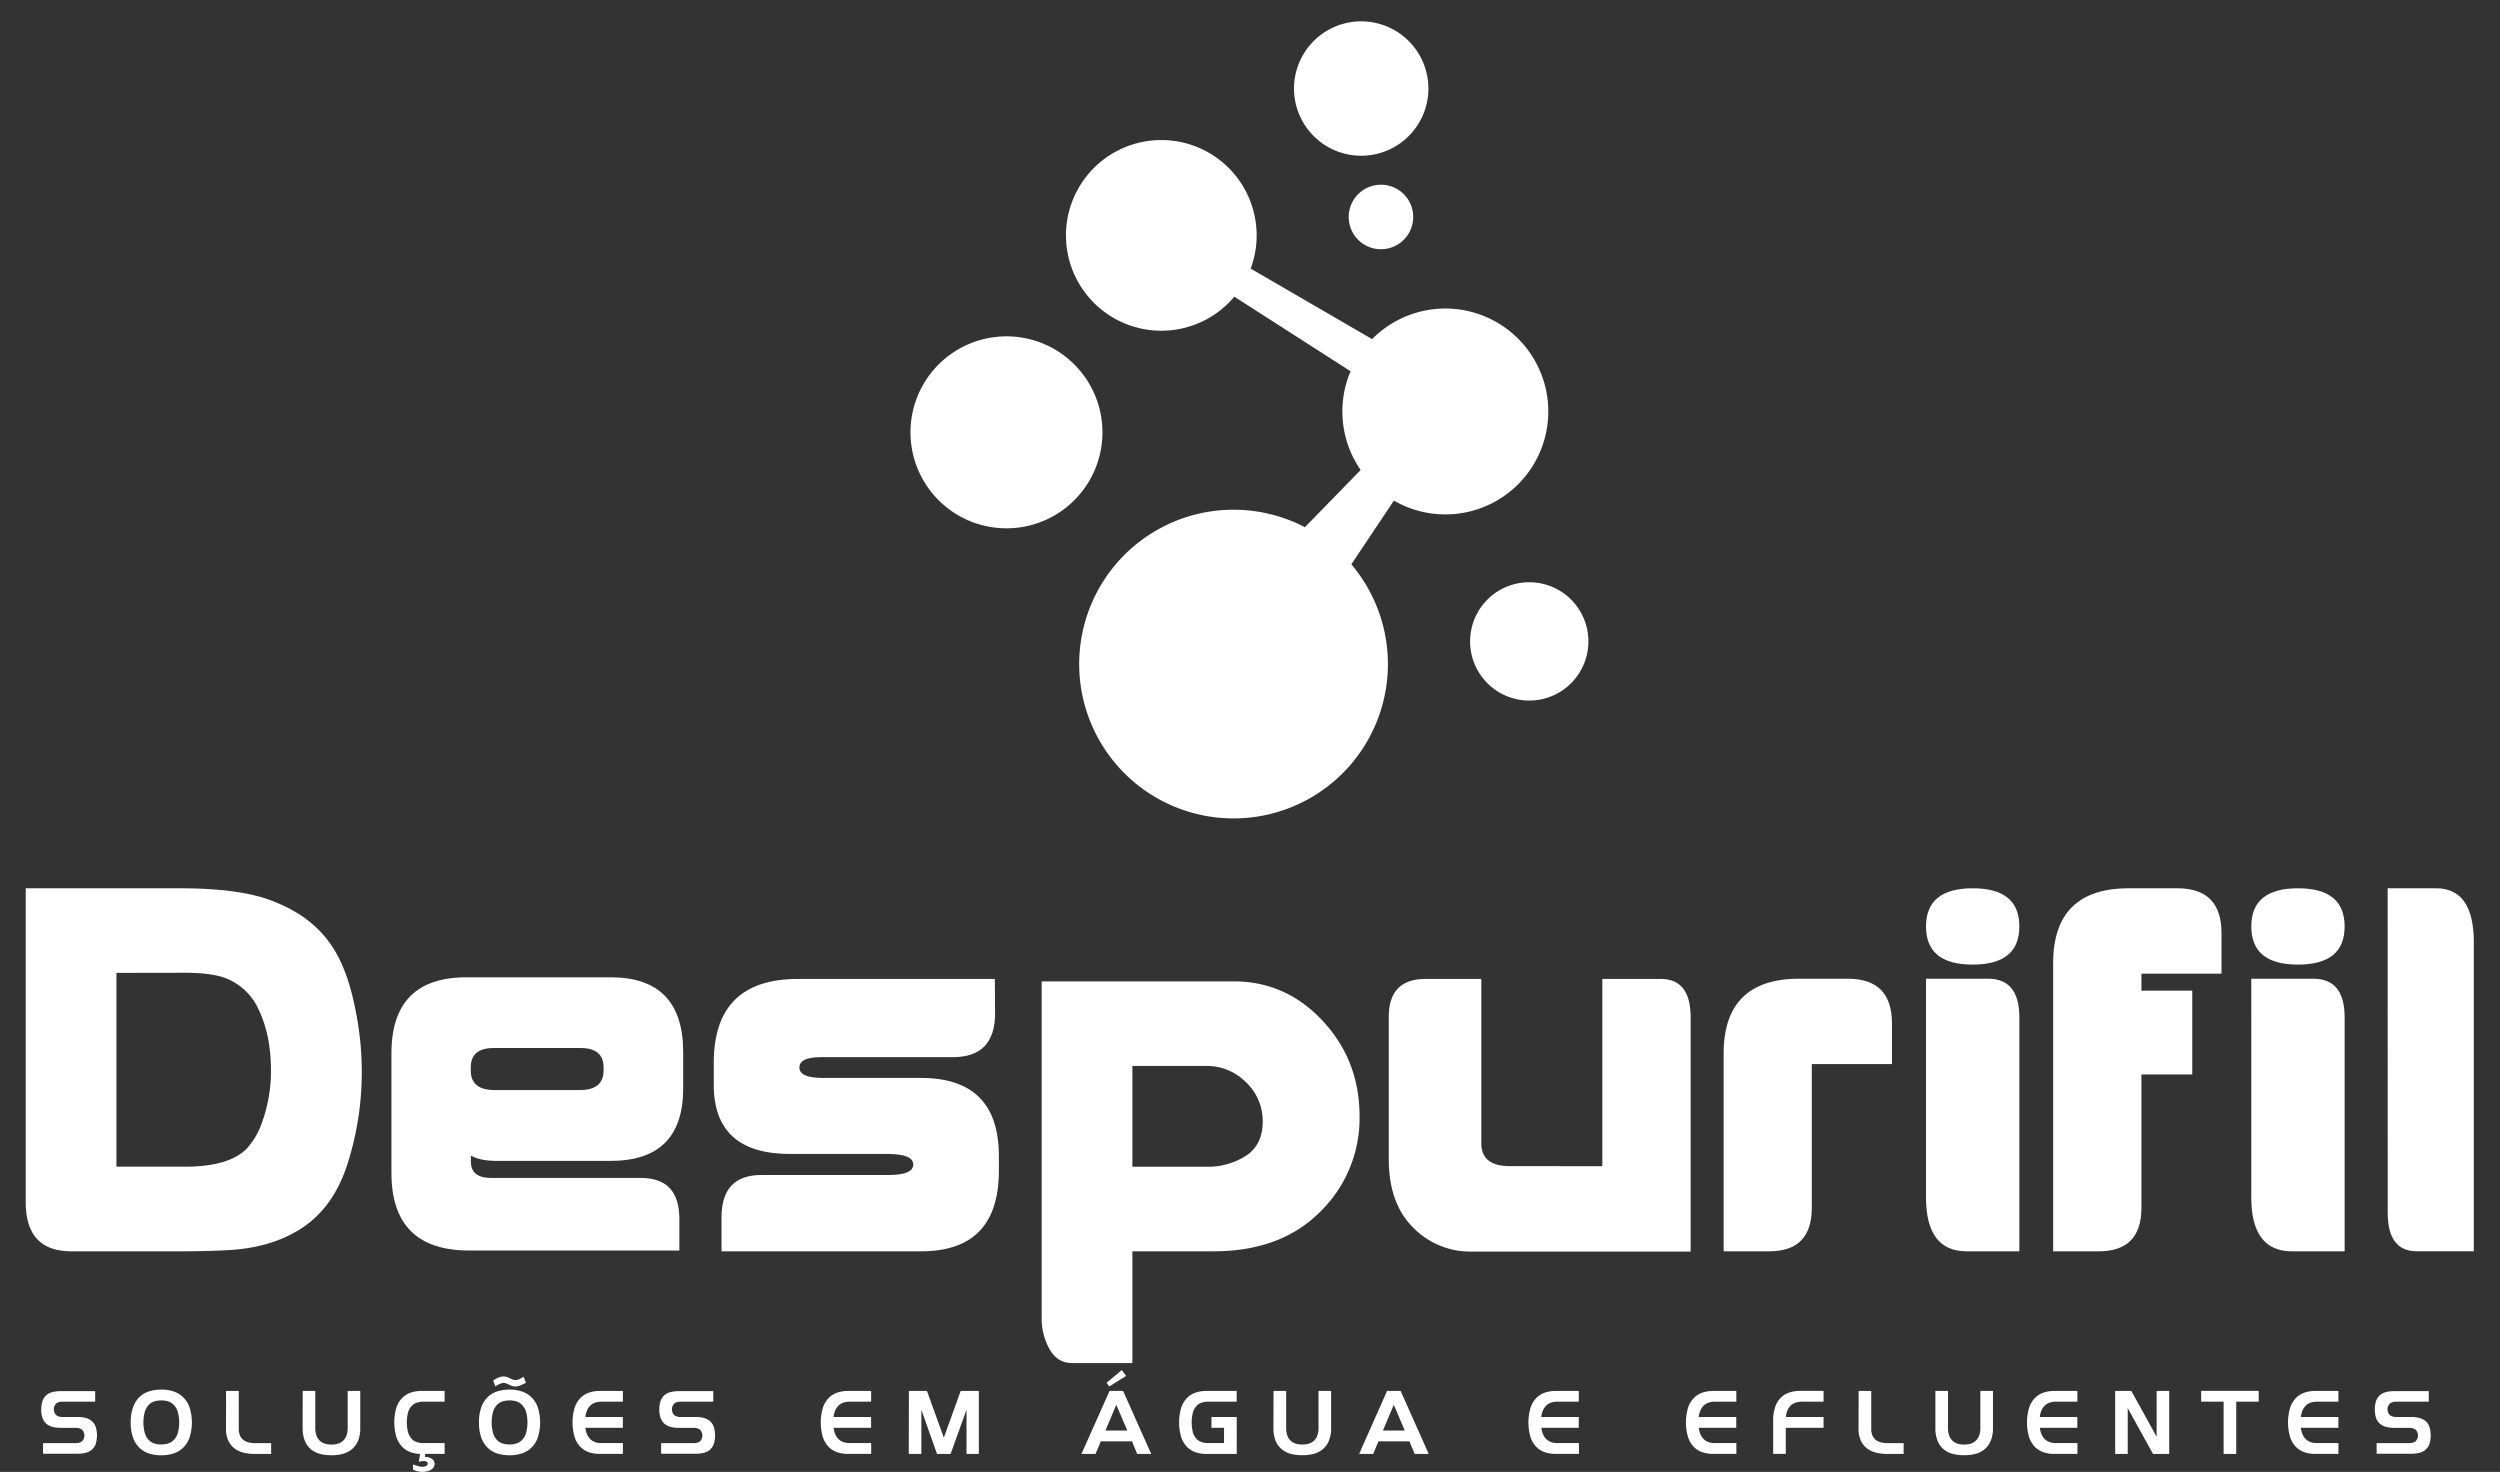<svg id="Camada_1" data-name="Camada 1" xmlns="http://www.w3.org/2000/svg" viewBox="0 0 890 524"><rect x="0" y="0" width="890" height="524" fill="#333333" stroke="none"/><defs><style>.cls-1{fill:#fff;}</style></defs><path class="cls-1" d="M15.32,513.76H27a3.77,3.77,0,0,0,2.15-.6,2.95,2.95,0,0,0,0-4.24,3.78,3.78,0,0,0-2.15-.61H21.56a11.5,11.5,0,0,1-2.85-.33,5.56,5.56,0,0,1-2.18-1.11,4.94,4.94,0,0,1-1.37-2,8.66,8.66,0,0,1-.48-3.08,8.92,8.92,0,0,1,.48-3.13,5,5,0,0,1,1.37-2,5.4,5.4,0,0,1,2.18-1.09,12,12,0,0,1,2.85-.32H33.89V499H22.2a3.74,3.74,0,0,0-2.14.6,2.95,2.95,0,0,0,0,4.24,3.74,3.74,0,0,0,2.14.61h5.45a11.5,11.5,0,0,1,2.85.33,5.45,5.45,0,0,1,2.17,1.11,4.89,4.89,0,0,1,1.38,2,10.35,10.35,0,0,1,0,6.23,5,5,0,0,1-1.38,2,5.16,5.16,0,0,1-2.17,1.08,11.5,11.5,0,0,1-2.85.33H15.32Z"/><path class="cls-1" d="M46.54,506.39a15.37,15.37,0,0,1,.85-5.47,9.28,9.28,0,0,1,2.32-3.62,8.73,8.73,0,0,1,3.46-2,14.27,14.27,0,0,1,4.25-.61,14.08,14.08,0,0,1,4.2.61,8.91,8.91,0,0,1,3.47,2,9.46,9.46,0,0,1,2.36,3.62,17.83,17.83,0,0,1,0,10.94,9.53,9.53,0,0,1-2.36,3.62,8.91,8.91,0,0,1-3.47,2,14.41,14.41,0,0,1-4.2.6,14.6,14.6,0,0,1-4.25-.6,8.73,8.73,0,0,1-3.46-2,9.35,9.35,0,0,1-2.32-3.62A15.37,15.37,0,0,1,46.54,506.39Zm10.88,7.84a8.42,8.42,0,0,0,2.49-.36,4.82,4.82,0,0,0,2-1.27,6.26,6.26,0,0,0,1.38-2.42,14.34,14.34,0,0,0,0-7.58,6.26,6.26,0,0,0-1.38-2.42,4.82,4.82,0,0,0-2-1.27,8.42,8.42,0,0,0-2.49-.36,8.51,8.51,0,0,0-2.51.36,4.76,4.76,0,0,0-2,1.27,6.12,6.12,0,0,0-1.36,2.42,14.61,14.61,0,0,0,0,7.58,6.12,6.12,0,0,0,1.36,2.42,4.76,4.76,0,0,0,2,1.27A8.51,8.51,0,0,0,57.42,514.23Z"/><path class="cls-1" d="M80.48,495.18H85v13.45a5.86,5.86,0,0,0,.45,2.45,4.11,4.11,0,0,0,1.23,1.57,4.71,4.71,0,0,0,1.84.84,9.13,9.13,0,0,0,2.25.27h5.76v3.84H90.73a16.91,16.91,0,0,1-4-.45,8.68,8.68,0,0,1-3.25-1.51,7.33,7.33,0,0,1-2.2-2.77,9.71,9.71,0,0,1-.82-4.24Z"/><path class="cls-1" d="M107.76,495.18h4.48v13.13a7.74,7.74,0,0,0,.45,2.83,4.69,4.69,0,0,0,1.23,1.83,4.5,4.5,0,0,0,1.83,1,8.08,8.08,0,0,0,2.26.29,7.94,7.94,0,0,0,2.22-.29,4.5,4.5,0,0,0,1.83-1,4.83,4.83,0,0,0,1.25-1.83,7.72,7.72,0,0,0,.46-2.83V495.18h4.48v13.13a11.76,11.76,0,0,1-.81,4.66,8,8,0,0,1-2.21,3A8.57,8.57,0,0,1,122,517.6a15.88,15.88,0,0,1-4,.47,16,16,0,0,1-4-.47,8.51,8.51,0,0,1-3.27-1.62,7.76,7.76,0,0,1-2.19-3,12,12,0,0,1-.8-4.66Z"/><path class="cls-1" d="M147.53,521.5c.21.09.47.18.78.28l1,.27a5.6,5.6,0,0,0,1.13.13,2.52,2.52,0,0,0,.57-.07,3.09,3.09,0,0,0,.61-.19,1.54,1.54,0,0,0,.48-.34.82.82,0,0,0-.27-1.26,2.59,2.59,0,0,0-1-.19,4.42,4.42,0,0,0-1,.11l-.75.18.48-2.82a11.54,11.54,0,0,1-3.56-.69,7.67,7.67,0,0,1-2.9-1.95,9.56,9.56,0,0,1-2-3.45,18.66,18.66,0,0,1,0-10.37,9,9,0,0,1,2.07-3.46,7.77,7.77,0,0,1,3.06-1.91,11.62,11.62,0,0,1,3.73-.59h8.32V499h-7.68a7.15,7.15,0,0,0-2.24.36,4.3,4.3,0,0,0-1.85,1.2,6,6,0,0,0-1.23,2.25,14.27,14.27,0,0,0,0,7.11,6,6,0,0,0,1.23,2.26,4.3,4.3,0,0,0,1.85,1.2,6.87,6.87,0,0,0,2.24.36h7.68v3.84h-6.88l-.16,1.09a4,4,0,0,1,2.56.73,2.12,2.12,0,0,1,.93,1.67,2.32,2.32,0,0,1-.37,1.31,3.18,3.18,0,0,1-1,.9,4.69,4.69,0,0,1-1.36.52,6.87,6.87,0,0,1-1.57.18,7.79,7.79,0,0,1-1.81-.21,5.92,5.92,0,0,1-1.59-.62v-1.79A1.7,1.7,0,0,1,147.53,521.5Z"/><path class="cls-1" d="M170.52,506.39a15.37,15.37,0,0,1,.85-5.47,9.28,9.28,0,0,1,2.32-3.62,8.73,8.73,0,0,1,3.46-2,14.27,14.27,0,0,1,4.25-.61,14.08,14.08,0,0,1,4.2.61,8.91,8.91,0,0,1,3.47,2,9.34,9.34,0,0,1,2.36,3.62,17.83,17.83,0,0,1,0,10.94,9.42,9.42,0,0,1-2.36,3.62,8.91,8.91,0,0,1-3.47,2,14.41,14.41,0,0,1-4.2.6,14.6,14.6,0,0,1-4.25-.6,8.73,8.73,0,0,1-3.46-2,9.35,9.35,0,0,1-2.32-3.62A15.37,15.37,0,0,1,170.52,506.39Zm10.88,7.84a8.42,8.42,0,0,0,2.49-.36,4.82,4.82,0,0,0,2-1.27,6.26,6.26,0,0,0,1.38-2.42,14.34,14.34,0,0,0,0-7.58,6.26,6.26,0,0,0-1.38-2.42,4.82,4.82,0,0,0-2-1.27,8.42,8.42,0,0,0-2.49-.36,8.51,8.51,0,0,0-2.51.36,4.76,4.76,0,0,0-2,1.27,6.12,6.12,0,0,0-1.36,2.42,14.61,14.61,0,0,0,0,7.58,6.12,6.12,0,0,0,1.36,2.42,4.76,4.76,0,0,0,2,1.27A8.51,8.51,0,0,0,181.4,514.23Zm-5.86-22.81a4.77,4.77,0,0,0,.68-.37,8.32,8.32,0,0,1,.85-.47,6.51,6.51,0,0,1,1-.39,4,4,0,0,1,1.16-.16,3.83,3.83,0,0,1,1.28.19,10.57,10.57,0,0,1,1,.43c.31.15.62.3.93.43a2.77,2.77,0,0,0,1.1.2,3.33,3.33,0,0,0,1.51-.37c.46-.25.91-.5,1.34-.76l.86,2.18a3.81,3.81,0,0,0-.76.31l-.87.42a7.44,7.44,0,0,1-1,.36,3.66,3.66,0,0,1-1.1.16,3.73,3.73,0,0,1-1.27-.19,8.94,8.94,0,0,1-1-.43,7.19,7.19,0,0,0-.94-.43,2.8,2.8,0,0,0-1.12-.2,2.56,2.56,0,0,0-.69.13,6.67,6.67,0,0,0-.8.32c-.27.13-.52.26-.77.4a2.92,2.92,0,0,0-.56.4Z"/><path class="cls-1" d="M209.69,517a7.67,7.67,0,0,1-3.05-1.9,9,9,0,0,1-2.07-3.46,18.75,18.75,0,0,1,0-10.5,9,9,0,0,1,2.07-3.46,7.8,7.8,0,0,1,3.05-1.91,11.71,11.71,0,0,1,3.73-.59h8.33V499h-7.68a7.09,7.09,0,0,0-2,.28,4.69,4.69,0,0,0-1.68.89,5.25,5.25,0,0,0-1.28,1.67,7.71,7.71,0,0,0-.72,2.61h13.35v3.84H208.4a7.71,7.71,0,0,0,.72,2.61,5.1,5.1,0,0,0,1.28,1.66,4.56,4.56,0,0,0,1.68.9,6.74,6.74,0,0,0,2,.28h7.68v3.84h-8.33A11.44,11.44,0,0,1,209.69,517Z"/><path class="cls-1" d="M235.36,513.76H247a3.77,3.77,0,0,0,2.15-.6,2.95,2.95,0,0,0,0-4.24,3.78,3.78,0,0,0-2.15-.61H241.6a11.44,11.44,0,0,1-2.85-.33,5.56,5.56,0,0,1-2.18-1.11,4.94,4.94,0,0,1-1.37-2,8.66,8.66,0,0,1-.48-3.08,8.92,8.92,0,0,1,.48-3.13,5,5,0,0,1,1.37-2,5.4,5.4,0,0,1,2.18-1.09,12,12,0,0,1,2.85-.32h12.33V499H242.24a3.74,3.74,0,0,0-2.14.6,2.95,2.95,0,0,0,0,4.24,3.74,3.74,0,0,0,2.14.61h5.44a11.52,11.52,0,0,1,2.86.33,5.52,5.52,0,0,1,2.17,1.11,4.89,4.89,0,0,1,1.38,2,10.35,10.35,0,0,1,0,6.23,5,5,0,0,1-1.38,2,5.22,5.22,0,0,1-2.17,1.08,11.52,11.52,0,0,1-2.86.33H235.36Z"/><path class="cls-1" d="M298.07,517a7.77,7.77,0,0,1-3.06-1.9,9.11,9.11,0,0,1-2.06-3.46,18.51,18.51,0,0,1,0-10.5,9.11,9.11,0,0,1,2.06-3.46,7.91,7.91,0,0,1,3.06-1.91,11.66,11.66,0,0,1,3.73-.59h8.33V499h-7.69a7,7,0,0,0-2,.28,4.82,4.82,0,0,0-1.69.89,5.4,5.4,0,0,0-1.28,1.67,8,8,0,0,0-.72,2.61h13.36v3.84H296.77a8,8,0,0,0,.72,2.61,5.24,5.24,0,0,0,1.28,1.66,4.69,4.69,0,0,0,1.69.9,6.67,6.67,0,0,0,2,.28h7.69v3.84H301.8A11.39,11.39,0,0,1,298.07,517Z"/><path class="cls-1" d="M323.57,495.18H330l6,16.62,6-16.62h6.47V517.6h-4.39V501.88l-5.67,15.72h-4.83l-5.58-15.72V517.6h-4.48Z"/><path class="cls-1" d="M395,495.18h4.83l10,22.42h-5L403,513.11H391.9L390,517.6h-5Zm6.31,14.09-3.91-9.16-3.87,9.16Zm-7.37-17,5.41-4.52,1.54,2.09-6,3.74Z"/><path class="cls-1" d="M425.64,517a7.77,7.77,0,0,1-3.06-1.9,9.25,9.25,0,0,1-2.07-3.46,18.75,18.75,0,0,1,0-10.5,9.25,9.25,0,0,1,2.07-3.46,7.91,7.91,0,0,1,3.06-1.91,11.62,11.62,0,0,1,3.73-.59h10.88V499H430a7.15,7.15,0,0,0-2.24.36,4.21,4.21,0,0,0-1.84,1.2,5.84,5.84,0,0,0-1.24,2.25,14.58,14.58,0,0,0,0,7.11,5.88,5.88,0,0,0,1.24,2.26,4.21,4.21,0,0,0,1.84,1.2,6.87,6.87,0,0,0,2.24.36h5.76v-5.45h-4.48v-3.84h9V517.6H429.37A11.35,11.35,0,0,1,425.64,517Z"/><path class="cls-1" d="M453.38,495.18h4.49v13.13a8,8,0,0,0,.44,2.83,4.6,4.6,0,0,0,1.24,1.83,4.4,4.4,0,0,0,1.82,1,8.83,8.83,0,0,0,4.49,0,4.4,4.4,0,0,0,1.82-1,4.83,4.83,0,0,0,1.25-1.83,7.52,7.52,0,0,0,.46-2.83V495.18h4.49v13.13a11.58,11.58,0,0,1-.82,4.66,7.8,7.8,0,0,1-2.21,3,8.5,8.5,0,0,1-3.25,1.62,15.83,15.83,0,0,1-4,.47,16,16,0,0,1-4-.47,8.54,8.54,0,0,1-3.26-1.62,7.78,7.78,0,0,1-2.2-3,12,12,0,0,1-.8-4.66Z"/><path class="cls-1" d="M493.79,495.18h4.84l10,22.42h-5l-1.89-4.49h-11l-1.89,4.49h-5Zm6.31,14.09-3.91-9.16-3.87,9.16Z"/><path class="cls-1" d="M550,517a7.63,7.63,0,0,1-3.06-1.9,9.12,9.12,0,0,1-2.07-3.46,18.75,18.75,0,0,1,0-10.5,9.12,9.12,0,0,1,2.07-3.46,7.77,7.77,0,0,1,3.06-1.91,11.62,11.62,0,0,1,3.73-.59h8.32V499h-7.68a7.09,7.09,0,0,0-2,.28,4.69,4.69,0,0,0-1.68.89,5.25,5.25,0,0,0-1.28,1.67,8,8,0,0,0-.72,2.61h13.35v3.84H548.74a8,8,0,0,0,.72,2.61,5.1,5.1,0,0,0,1.28,1.66,4.56,4.56,0,0,0,1.68.9,6.74,6.74,0,0,0,2,.28h7.68v3.84h-8.32A11.35,11.35,0,0,1,550,517Z"/><path class="cls-1" d="M606.07,517a7.77,7.77,0,0,1-3.06-1.9,9.11,9.11,0,0,1-2.06-3.46,18.51,18.51,0,0,1,0-10.5,9.11,9.11,0,0,1,2.06-3.46,7.91,7.91,0,0,1,3.06-1.91,11.66,11.66,0,0,1,3.73-.59h8.33V499h-7.69a7.07,7.07,0,0,0-2,.28,4.69,4.69,0,0,0-1.68.89,5.25,5.25,0,0,0-1.28,1.67,7.94,7.94,0,0,0-.73,2.61h13.36v3.84H604.77a7.94,7.94,0,0,0,.73,2.61,5.1,5.1,0,0,0,1.28,1.66,4.56,4.56,0,0,0,1.68.9,6.72,6.72,0,0,0,2,.28h7.69v3.84H609.8A11.39,11.39,0,0,1,606.07,517Z"/><path class="cls-1" d="M631.25,505.75a14.29,14.29,0,0,1,.76-5,8.53,8.53,0,0,1,2.06-3.27,7.76,7.76,0,0,1,3.06-1.79,12.55,12.55,0,0,1,3.73-.55h8.33V499H641.5a7.59,7.59,0,0,0-2.06.28,4.59,4.59,0,0,0-1.73.89,5,5,0,0,0-1.27,1.67,7.34,7.34,0,0,0-.64,2.61h13.39v3.84H635.74v9.29h-4.49Z"/><path class="cls-1" d="M661.67,495.18h4.49v13.45a5.86,5.86,0,0,0,.45,2.45,4.11,4.11,0,0,0,1.23,1.57,4.71,4.71,0,0,0,1.84.84,9,9,0,0,0,2.24.27h5.77v3.84h-5.77a16.82,16.82,0,0,1-4-.45,8.68,8.68,0,0,1-3.25-1.51,7.35,7.35,0,0,1-2.21-2.77,9.86,9.86,0,0,1-.82-4.24Z"/><path class="cls-1" d="M689,495.18h4.49v13.13a7.74,7.74,0,0,0,.45,2.83,4.58,4.58,0,0,0,1.23,1.83,4.37,4.37,0,0,0,1.83,1,8.8,8.8,0,0,0,4.48,0,4.4,4.4,0,0,0,1.82-1,4.83,4.83,0,0,0,1.25-1.83,7.52,7.52,0,0,0,.46-2.83V495.18h4.49v13.13a11.58,11.58,0,0,1-.82,4.66,7.8,7.8,0,0,1-2.21,3,8.43,8.43,0,0,1-3.25,1.62,15.83,15.83,0,0,1-4,.47,16,16,0,0,1-4-.47A8.54,8.54,0,0,1,692,516a7.78,7.78,0,0,1-2.2-3,12,12,0,0,1-.8-4.66Z"/><path class="cls-1" d="M727.49,517a7.77,7.77,0,0,1-3.06-1.9,9,9,0,0,1-2.06-3.46,18.51,18.51,0,0,1,0-10.5,9,9,0,0,1,2.06-3.46,7.91,7.91,0,0,1,3.06-1.91,11.66,11.66,0,0,1,3.73-.59h8.33V499h-7.69a7,7,0,0,0-2,.28,4.61,4.61,0,0,0-1.68.89,5.14,5.14,0,0,0-1.29,1.67,8,8,0,0,0-.72,2.61h13.36v3.84H726.19a8,8,0,0,0,.72,2.61,5,5,0,0,0,1.29,1.66,4.49,4.49,0,0,0,1.68.9,6.63,6.63,0,0,0,2,.28h7.69v3.84h-8.33A11.39,11.39,0,0,1,727.49,517Z"/><path class="cls-1" d="M753,495.18h5.76l9,16.3v-16.3h4.48V517.6h-5.77l-9-16.3v16.3H753Z"/><path class="cls-1" d="M791.61,499h-8v-3.84H804.1V499h-8V517.6h-4.49Z"/><path class="cls-1" d="M820.42,517a7.63,7.63,0,0,1-3.06-1.9,9.12,9.12,0,0,1-2.07-3.46,18.75,18.75,0,0,1,0-10.5,9.12,9.12,0,0,1,2.07-3.46,7.77,7.77,0,0,1,3.06-1.91,11.62,11.62,0,0,1,3.73-.59h8.32V499h-7.68a7.09,7.09,0,0,0-2,.28,4.69,4.69,0,0,0-1.68.89,5.25,5.25,0,0,0-1.28,1.67,8,8,0,0,0-.72,2.61h13.35v3.84H819.12a8,8,0,0,0,.72,2.61,5.1,5.1,0,0,0,1.28,1.66,4.56,4.56,0,0,0,1.68.9,6.74,6.74,0,0,0,2,.28h7.68v3.84h-8.32A11.35,11.35,0,0,1,820.42,517Z"/><path class="cls-1" d="M846.08,513.76h11.69a3.76,3.76,0,0,0,2.14-.6,2.95,2.95,0,0,0,0-4.24,3.77,3.77,0,0,0-2.14-.61h-5.45a11.5,11.5,0,0,1-2.85-.33,5.56,5.56,0,0,1-2.18-1.11,4.94,4.94,0,0,1-1.37-2,8.66,8.66,0,0,1-.48-3.08,8.92,8.92,0,0,1,.48-3.13,5,5,0,0,1,1.37-2,5.4,5.4,0,0,1,2.18-1.09,12,12,0,0,1,2.85-.32h12.33V499H853a3.76,3.76,0,0,0-2.14.6,2.95,2.95,0,0,0,0,4.24,3.77,3.77,0,0,0,2.14.61h5.45a11.5,11.5,0,0,1,2.85.33,5.45,5.45,0,0,1,2.17,1.11,4.89,4.89,0,0,1,1.38,2,10.35,10.35,0,0,1,0,6.23,5,5,0,0,1-1.38,2,5.16,5.16,0,0,1-2.17,1.08,11.5,11.5,0,0,1-2.85.33H846.08Z"/><path class="cls-1" d="M9.16,316.23H64q20.55,0,31.81,4.07,14.68,5.29,22,16,6.06,8.71,8.9,24.05a109.38,109.38,0,0,1,2.08,20.74,107,107,0,0,1-5,33q-5,15.9-16.76,23.38Q96.54,444.14,81.88,445q-7.57.47-17.9.47H25.45Q9.16,445.47,9.16,428Zm32.29,30.11v69H65.78q16,0,22.25-6.63a27,27,0,0,0,5.3-9.28,53.33,53.33,0,0,0,3.13-18.56q0-12.67-4.64-22A21.17,21.17,0,0,0,79.7,348q-5-1.69-13.92-1.7Z"/><path class="cls-1" d="M139.35,375q0-27.09,26.7-27.08h51.32q25.84,0,25.84,26.6v13q0,25.75-25.84,25.76H177c-4.1,0-7.23-.63-9.37-1.9v2.09q0,5.86,7.1,5.87h53.4q13.72,0,13.73,14.58v11.26H167q-27.65,0-27.65-27.64Zm67,13.06q8.52,0,8.52-6.91v-1.13q0-6.92-8.14-6.92h-31q-8.15,0-8.14,6.92v1.13q0,6.92,8.52,6.91Z"/><path class="cls-1" d="M284,348.51h70.16l.09,12.22q0,15.61-15,15.62H292.26q-7.67,0-7.67,3.7t8.42,3.69h34.85q27.74,0,27.74,27.83v5.21q0,28.7-27.74,28.69h-71V433.35q0-15.06,14.2-15.05h45.26q8.81,0,8.8-3.74T316,410.81H281.28q-27.18,0-27.18-24.61v-7.86Q254.1,348.52,284,348.51Z"/><path class="cls-1" d="M431.91,445.47H403.13v39.77H381.54q-5,0-7.85-4.84a22.28,22.28,0,0,1-2.85-11.55V349.37h68.37q18.56,0,31.67,14.06T484,397.37a46.45,46.45,0,0,1-14,34Q456,445.48,431.91,445.47Zm-28.78-30.11h26.23a25.19,25.19,0,0,0,14.25-3.93q5.91-3.93,5.91-12.12a19,19,0,0,0-5.91-14,19.61,19.61,0,0,0-14.25-5.83H403.13Z"/><path class="cls-1" d="M570.43,415.17V348.51h20.83q10.61,0,10.61,13.73v83.32H523.76A28.31,28.31,0,0,1,503.07,437q-8.67-8.62-8.67-24.34V362.06q0-13.55,13.07-13.55h19.88V407q0,8.14,10.13,8.14Z"/><path class="cls-1" d="M629.8,445.47H613.61V375.12q0-26.7,26.89-26.7h17.32q15.72,0,15.72,15.91v14.48H645V430Q645,445.48,629.8,445.47Z"/><path class="cls-1" d="M702.28,343.4q-16.62,0-16.62-13.58t16.62-13.59q16.62,0,16.61,13.59T702.28,343.4Zm16.61,102.07H700.14q-14.48,0-14.48-19.22V348.42h22.06q11.17,0,11.17,13.73Z"/><path class="cls-1" d="M747.11,445.47H730.92V342.93q0-26.7,26.89-26.7h17.32q15.72,0,15.72,15.91v14.48h-28.5v6.06h18.09v29.83H762.35V430Q762.35,445.48,747.11,445.47Z"/><path class="cls-1" d="M818.07,343.4q-16.61,0-16.61-13.58t16.61-13.59q16.62,0,16.62,13.59T818.07,343.4Zm16.62,102.07H815.94q-14.48,0-14.48-19.22V348.42h22.06q11.18,0,11.17,13.73Z"/><path class="cls-1" d="M850,316.23h17.23q13.44,0,13.45,19.22v110H860.35q-10.32,0-10.32-13.73Z"/><path class="cls-1" d="M477.57,54.39a23.92,23.92,0,1,0-15.85-29.88A23.92,23.92,0,0,0,477.57,54.39Z"/><path class="cls-1" d="M371.06,122.21A34.17,34.17,0,1,0,390,166.68,34.18,34.18,0,0,0,371.06,122.21Z"/><path class="cls-1" d="M557.22,211.62a21.06,21.06,0,1,0,3.91,29.53A21.07,21.07,0,0,0,557.22,211.62Z"/><circle class="cls-1" cx="491.59" cy="77.21" r="11.49" transform="translate(166.03 453.56) rotate(-58.06)"/><path class="cls-1" d="M548.53,160.2a36.65,36.65,0,0,0-60.06-39.47L445.24,95.62a33.94,33.94,0,1,0-5.82,10l41.39,26.55c-.09.2-.18.4-.26.6a36.59,36.59,0,0,0,3.85,34.55l-19.85,20.36a52.59,52.59,0,0,0-4.87-2.24,54.95,54.95,0,1,0,21.4,15.46l15.15-22.68a37.12,37.12,0,0,0,4.61,2.25A36.65,36.65,0,0,0,548.53,160.2Z"/></svg>